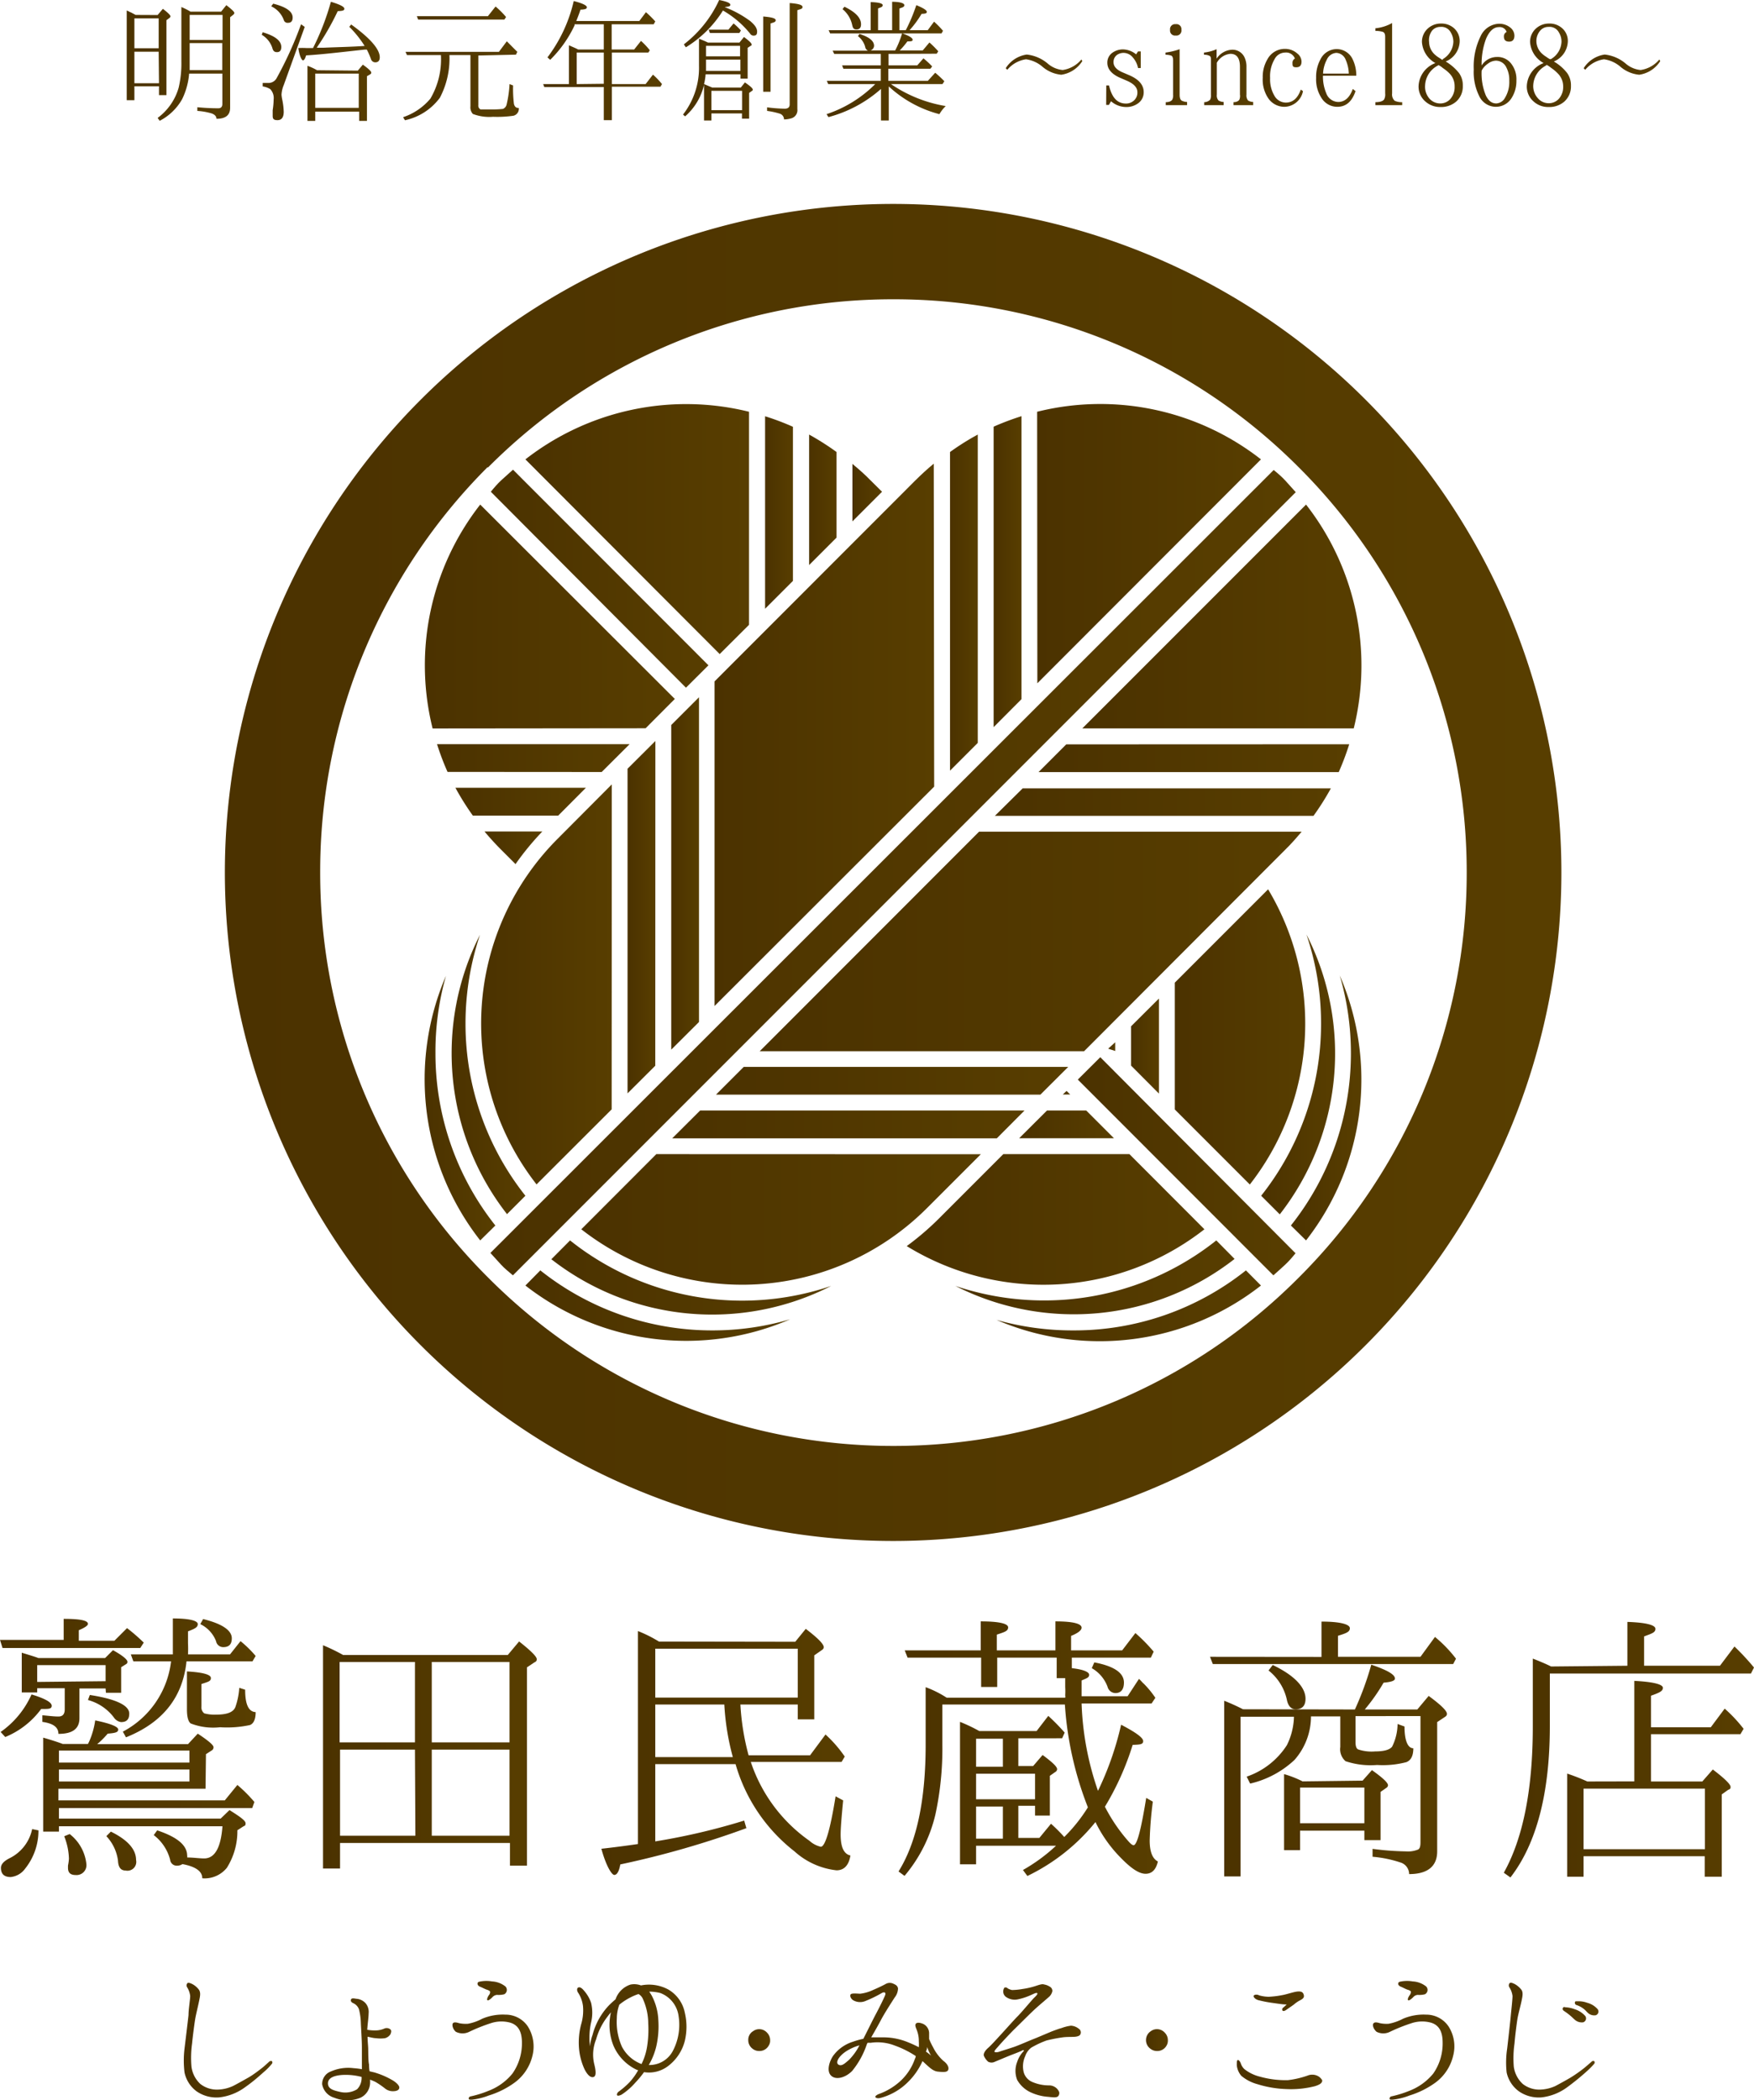 <svg xmlns="http://www.w3.org/2000/svg" xmlns:xlink="http://www.w3.org/1999/xlink" viewBox="0 0 166.92 199.77"><defs><style>.cls-1{fill:url(#名称未設定グラデーション_48);}.cls-2{fill:url(#名称未設定グラデーション_48-2);}.cls-3{fill:url(#名称未設定グラデーション_48-3);}.cls-4{fill:url(#名称未設定グラデーション_48-4);}.cls-5{fill:url(#名称未設定グラデーション_48-5);}.cls-6{fill:url(#名称未設定グラデーション_48-6);}.cls-7{fill:url(#名称未設定グラデーション_48-7);}.cls-8{fill:url(#名称未設定グラデーション_48-8);}.cls-9{fill:url(#名称未設定グラデーション_48-9);}.cls-10{fill:url(#名称未設定グラデーション_48-10);}.cls-11{fill:url(#名称未設定グラデーション_48-11);}.cls-12{fill:url(#名称未設定グラデーション_48-12);}.cls-13{fill:url(#名称未設定グラデーション_48-13);}.cls-14{fill:url(#名称未設定グラデーション_48-14);}.cls-15{fill:url(#名称未設定グラデーション_48-15);}.cls-16{fill:url(#名称未設定グラデーション_48-16);}.cls-17{fill:url(#名称未設定グラデーション_48-17);}.cls-18{fill:url(#名称未設定グラデーション_48-18);}.cls-19{fill:url(#名称未設定グラデーション_48-19);}.cls-20{fill:url(#名称未設定グラデーション_48-20);}.cls-21{fill:url(#名称未設定グラデーション_48-21);}.cls-22{fill:url(#名称未設定グラデーション_48-22);}.cls-23{fill:url(#名称未設定グラデーション_48-23);}.cls-24{fill:url(#名称未設定グラデーション_48-24);}.cls-25{fill:url(#名称未設定グラデーション_48-25);}.cls-26{fill:url(#名称未設定グラデーション_48-26);}.cls-27{fill:url(#名称未設定グラデーション_48-27);}.cls-28{fill:url(#名称未設定グラデーション_48-28);}.cls-29{fill:url(#名称未設定グラデーション_48-29);}.cls-30{fill:url(#名称未設定グラデーション_48-30);}.cls-31{fill:url(#名称未設定グラデーション_48-31);}.cls-32{fill:url(#名称未設定グラデーション_48-32);}.cls-33{fill:url(#名称未設定グラデーション_48-33);}.cls-34{fill:url(#名称未設定グラデーション_48-34);}.cls-35{fill:url(#名称未設定グラデーション_48-35);}.cls-36{fill:url(#名称未設定グラデーション_48-36);}.cls-37{fill:url(#名称未設定グラデーション_48-37);}.cls-38{fill:url(#名称未設定グラデーション_48-38);}.cls-39{fill:url(#名称未設定グラデーション_48-39);}.cls-40{fill:url(#名称未設定グラデーション_48-40);}.cls-41{fill:url(#名称未設定グラデーション_48-41);}.cls-42{fill:url(#名称未設定グラデーション_48-42);}.cls-43{fill:url(#名称未設定グラデーション_48-43);}.cls-44{fill:url(#名称未設定グラデーション_48-44);}.cls-45{fill:url(#名称未設定グラデーション_48-45);}.cls-46{fill:url(#名称未設定グラデーション_48-46);}.cls-47{fill:url(#名称未設定グラデーション_48-47);}.cls-48{fill:url(#名称未設定グラデーション_48-48);}.cls-49{fill:url(#名称未設定グラデーション_48-49);}.cls-50{fill:url(#名称未設定グラデーション_48-50);}.cls-51{fill:url(#名称未設定グラデーション_48-51);}.cls-52{fill:url(#名称未設定グラデーション_48-52);}.cls-53{fill:url(#名称未設定グラデーション_48-53);}.cls-54{fill:url(#名称未設定グラデーション_48-54);}.cls-55{fill:url(#名称未設定グラデーション_48-55);}.cls-56{fill:url(#名称未設定グラデーション_48-56);}.cls-57{fill:url(#名称未設定グラデーション_48-57);}.cls-58{fill:url(#名称未設定グラデーション_48-58);}.cls-59{fill:url(#名称未設定グラデーション_48-59);}.cls-60{fill:url(#名称未設定グラデーション_48-60);}.cls-61{fill:url(#名称未設定グラデーション_48-61);}.cls-62{fill:url(#名称未設定グラデーション_48-62);}.cls-63{fill:url(#名称未設定グラデーション_48-63);}.cls-64{fill:url(#名称未設定グラデーション_48-64);}.cls-65{fill:url(#名称未設定グラデーション_48-65);}.cls-66{fill:url(#名称未設定グラデーション_48-66);}.cls-67{fill:url(#名称未設定グラデーション_48-67);}.cls-68{fill:url(#名称未設定グラデーション_48-68);}.cls-69{fill:url(#名称未設定グラデーション_48-69);}.cls-70{fill:url(#名称未設定グラデーション_48-70);}.cls-71{fill:url(#名称未設定グラデーション_48-71);}.cls-72{fill:url(#名称未設定グラデーション_48-72);}.cls-73{fill:url(#名称未設定グラデーション_48-73);}.cls-74{fill:url(#名称未設定グラデーション_48-74);}</style><linearGradient id="名称未設定グラデーション_48" x1="21.4" y1="83" x2="148.59" y2="83" gradientUnits="userSpaceOnUse"><stop offset="0" stop-color="#4b3200"/><stop offset="1" stop-color="#583e00"/></linearGradient><linearGradient id="名称未設定グラデーション_48-2" x1="40.43" y1="105.43" x2="47.14" y2="105.43" xlink:href="#名称未設定グラデーション_48"/><linearGradient id="名称未設定グラデーション_48-3" x1="49.97" y1="124.21" x2="75.2" y2="124.21" xlink:href="#名称未設定グラデーション_48"/><linearGradient id="名称未設定グラデーション_48-4" x1="42.95" y1="102.21" x2="49.97" y2="102.21" xlink:href="#名称未設定グラデーション_48"/><linearGradient id="名称未設定グラデーション_48-5" x1="52.47" y1="121.54" x2="79.1" y2="121.54" xlink:href="#名称未設定グラデーション_48"/><linearGradient id="名称未設定グラデーション_48-6" x1="45.78" y1="93.65" x2="58.22" y2="93.65" xlink:href="#名称未設定グラデーション_48"/><linearGradient id="名称未設定グラデーション_48-7" x1="59.72" y1="87.25" x2="62.36" y2="87.25" xlink:href="#名称未設定グラデーション_48"/><linearGradient id="名称未設定グラデーション_48-8" x1="63.88" y1="83.09" x2="66.52" y2="83.09" xlink:href="#名称未設定グラデーション_48"/><linearGradient id="名称未設定グラデーション_48-9" x1="68.03" y1="69.91" x2="88.9" y2="69.91" xlink:href="#名称未設定グラデーション_48"/><linearGradient id="名称未設定グラデーション_48-10" x1="90.41" y1="57.33" x2="93.05" y2="57.33" xlink:href="#名称未設定グラデーション_48"/><linearGradient id="名称未設定グラデーション_48-11" x1="94.56" y1="54.38" x2="97.21" y2="54.38" xlink:href="#名称未設定グラデーション_48"/><linearGradient id="名称未設定グラデーション_48-12" x1="98.72" y1="51.73" x2="120.02" y2="51.73" xlink:href="#名称未設定グラデーション_48"/><linearGradient id="名称未設定グラデーション_48-13" x1="102.99" y1="58.63" x2="129.56" y2="58.63" xlink:href="#名称未設定グラデーション_48"/><linearGradient id="名称未設定グラデーション_48-14" x1="55.32" y1="116.01" x2="93.34" y2="116.01" xlink:href="#名称未設定グラデーション_48"/><linearGradient id="名称未設定グラデーション_48-15" x1="63.97" y1="106.97" x2="97.5" y2="106.97" xlink:href="#名称未設定グラデーション_48"/><linearGradient id="名称未設定グラデーション_48-16" x1="68.14" y1="102.81" x2="101.65" y2="102.81" xlink:href="#名称未設定グラデーション_48"/><linearGradient id="名称未設定グラデーション_48-17" x1="72.3" y1="89.55" x2="123.87" y2="89.55" xlink:href="#名称未設定グラデーション_48"/><linearGradient id="名称未設定グラデーション_48-18" x1="94.68" y1="76.28" x2="126.65" y2="76.28" xlink:href="#名称未設定グラデーション_48"/><linearGradient id="名称未設定グラデーション_48-19" x1="98.83" y1="72.13" x2="128.4" y2="72.13" xlink:href="#名称未設定グラデーション_48"/><linearGradient id="名称未設定グラデーション_48-20" x1="46.67" y1="83" x2="123.31" y2="83" xlink:href="#名称未設定グラデーション_48"/><linearGradient id="名称未設定グラデーション_48-21" x1="94.83" y1="124.21" x2="120.02" y2="124.21" xlink:href="#名称未設定グラデーション_48"/><linearGradient id="名称未設定グラデーション_48-22" x1="122.85" y1="105.41" x2="129.56" y2="105.41" xlink:href="#名称未設定グラデーション_48"/><linearGradient id="名称未設定グラデーション_48-23" x1="90.92" y1="121.54" x2="117.49" y2="121.54" xlink:href="#名称未設定グラデーション_48"/><linearGradient id="名称未設定グラデーション_48-24" x1="120.02" y1="102.21" x2="127.05" y2="102.21" xlink:href="#名称未設定グラデーション_48"/><linearGradient id="名称未設定グラデーション_48-25" x1="86.34" y1="116" x2="114.67" y2="116" xlink:href="#名称未設定グラデーション_48"/><linearGradient id="名称未設定グラデーション_48-26" x1="96.99" y1="106.96" x2="106.01" y2="106.96" xlink:href="#名称未設定グラデーション_48"/><linearGradient id="名称未設定グラデーション_48-27" x1="101.14" y1="103.95" x2="101.85" y2="103.95" xlink:href="#名称未設定グラデーション_48"/><linearGradient id="名称未設定グラデーション_48-28" x1="46.11" y1="80.65" x2="51.61" y2="80.65" xlink:href="#名称未設定グラデーション_48"/><linearGradient id="名称未設定グラデーション_48-29" x1="43.34" y1="76.27" x2="55.76" y2="76.27" xlink:href="#名称未設定グラデーション_48"/><linearGradient id="名称未設定グラデーション_48-30" x1="41.59" y1="72.11" x2="59.92" y2="72.11" xlink:href="#名称未設定グラデーション_48"/><linearGradient id="名称未設定グラデーション_48-31" x1="40.44" y1="58.63" x2="64.22" y2="58.63" xlink:href="#名称未設定グラデーション_48"/><linearGradient id="名称未設定グラデーション_48-32" x1="49.97" y1="50.33" x2="71.29" y2="50.33" xlink:href="#名称未設定グラデーション_48"/><linearGradient id="名称未設定グラデーション_48-33" x1="111.8" y1="98.64" x2="124.21" y2="98.64" xlink:href="#名称未設定グラデーション_48"/><linearGradient id="名称未設定グラデーション_48-34" x1="107.64" y1="99.51" x2="110.29" y2="99.51" xlink:href="#名称未設定グラデーション_48"/><linearGradient id="名称未設定グラデーション_48-35" x1="105.46" y1="99.57" x2="106.13" y2="99.57" xlink:href="#名称未設定グラデーション_48"/><linearGradient id="名称未設定グラデーション_48-36" x1="81.11" y1="46.86" x2="83.93" y2="46.86" xlink:href="#名称未設定グラデーション_48"/><linearGradient id="名称未設定グラデーション_48-37" x1="76.96" y1="47.55" x2="79.61" y2="47.55" xlink:href="#名称未設定グラデーション_48"/><linearGradient id="名称未設定グラデーション_48-38" x1="72.8" y1="48.75" x2="75.45" y2="48.75" xlink:href="#名称未設定グラデーション_48"/><linearGradient id="名称未設定グラデーション_48-39" x1="102.57" y1="110.95" x2="123.32" y2="110.95" xlink:href="#名称未設定グラデーション_48"/><linearGradient id="名称未設定グラデーション_48-40" x1="46.67" y1="55.05" x2="67.42" y2="55.05" xlink:href="#名称未設定グラデーション_48"/><linearGradient id="名称未設定グラデーション_48-41" x1="0" y1="166.33" x2="24.36" y2="166.33" xlink:href="#名称未設定グラデーション_48"/><linearGradient id="名称未設定グラデーション_48-42" x1="30.74" y1="166.95" x2="51.08" y2="166.95" xlink:href="#名称未設定グラデーション_48"/><linearGradient id="名称未設定グラデーション_48-43" x1="57.23" y1="166.68" x2="80.93" y2="166.68" xlink:href="#名称未設定グラデーション_48"/><linearGradient id="名称未設定グラデーション_48-44" x1="85.51" y1="166.35" x2="110.2" y2="166.35" xlink:href="#名称未設定グラデーション_48"/><linearGradient id="名称未設定グラデーション_48-45" x1="115.15" y1="166.38" x2="138.54" y2="166.38" xlink:href="#名称未設定グラデーション_48"/><linearGradient id="名称未設定グラデーション_48-46" x1="143.11" y1="166.41" x2="166.92" y2="166.41" xlink:href="#名称未設定グラデーション_48"/><linearGradient id="名称未設定グラデーション_48-47" x1="17.49" y1="194.08" x2="25.92" y2="194.08" xlink:href="#名称未設定グラデーション_48"/><linearGradient id="名称未設定グラデーション_48-48" x1="30.61" y1="194.94" x2="37.96" y2="194.94" xlink:href="#名称未設定グラデーション_48"/><linearGradient id="名称未設定グラデーション_48-49" x1="43.03" y1="194.08" x2="50.78" y2="194.08" xlink:href="#名称未設定グラデーション_48"/><linearGradient id="名称未設定グラデーション_48-50" x1="54.92" y1="194.08" x2="65.38" y2="194.08" xlink:href="#名称未設定グラデーション_48"/><linearGradient id="名称未設定グラデーション_48-51" x1="71.21" y1="194.07" x2="73.29" y2="194.07" xlink:href="#名称未設定グラデーション_48"/><linearGradient id="名称未設定グラデーション_48-52" x1="78.9" y1="194.12" x2="90.26" y2="194.12" xlink:href="#名称未設定グラデーション_48"/><linearGradient id="名称未設定グラデーション_48-53" x1="93.65" y1="194.09" x2="102.85" y2="194.09" xlink:href="#名称未設定グラデーション_48"/><linearGradient id="名称未設定グラデーション_48-54" x1="109.06" y1="194.07" x2="111.14" y2="194.07" xlink:href="#名称未設定グラデーション_48"/><linearGradient id="名称未設定グラデーション_48-55" x1="117.68" y1="194.08" x2="125.83" y2="194.08" xlink:href="#名称未設定グラデーション_48"/><linearGradient id="名称未設定グラデーション_48-56" x1="130.66" y1="194.08" x2="138.4" y2="194.08" xlink:href="#名称未設定グラデーション_48"/><linearGradient id="名称未設定グラデーション_48-57" x1="143.32" y1="194.08" x2="152.14" y2="194.08" xlink:href="#名称未設定グラデーション_48"/><linearGradient id="名称未設定グラデーション_48-58" x1="95.71" y1="6.13" x2="103.03" y2="6.13" xlink:href="#名称未設定グラデーション_48"/><linearGradient id="名称未設定グラデーション_48-59" x1="105.28" y1="7.43" x2="108.85" y2="7.43" xlink:href="#名称未設定グラデーション_48"/><linearGradient id="名称未設定グラデーション_48-60" x1="110.92" y1="6.11" x2="112.97" y2="6.11" xlink:href="#名称未設定グラデーション_48"/><linearGradient id="名称未設定グラデーション_48-61" x1="114.58" y1="7.3" x2="119.26" y2="7.3" xlink:href="#名称未設定グラデーション_48"/><linearGradient id="名称未設定グラデーション_48-62" x1="120.21" y1="7.43" x2="124.04" y2="7.43" xlink:href="#名称未設定グラデーション_48"/><linearGradient id="名称未設定グラデーション_48-63" x1="125.23" y1="7.43" x2="129.05" y2="7.43" xlink:href="#名称未設定グラデーション_48"/><linearGradient id="名称未設定グラデーション_48-64" x1="130.89" y1="6.07" x2="133.44" y2="6.07" xlink:href="#名称未設定グラデーション_48"/><linearGradient id="名称未設定グラデーション_48-65" x1="135.01" y1="6.21" x2="139.21" y2="6.21" xlink:href="#名称未設定グラデーション_48"/><linearGradient id="名称未設定グラデーション_48-66" x1="140.25" y1="6.21" x2="144.31" y2="6.21" xlink:href="#名称未設定グラデーション_48"/><linearGradient id="名称未設定グラデーション_48-67" x1="145.3" y1="6.21" x2="149.5" y2="6.21" xlink:href="#名称未設定グラデーション_48"/><linearGradient id="名称未設定グラデーション_48-68" x1="150.65" y1="6.13" x2="157.97" y2="6.13" xlink:href="#名称未設定グラデーション_48"/><linearGradient id="名称未設定グラデーション_48-69" x1="12.06" y1="5.98" x2="22.33" y2="5.98" xlink:href="#名称未設定グラデーション_48"/><linearGradient id="名称未設定グラデーション_48-70" x1="24.9" y1="5.81" x2="36.13" y2="5.81" xlink:href="#名称未設定グラデーション_48"/><linearGradient id="名称未設定グラデーション_48-71" x1="38.31" y1="6.03" x2="49.37" y2="6.03" xlink:href="#名称未設定グラデーション_48"/><linearGradient id="名称未設定グラデーション_48-72" x1="51.69" y1="5.78" x2="63.03" y2="5.78" xlink:href="#名称未設定グラデーション_48"/><linearGradient id="名称未設定グラデーション_48-73" x1="64.96" y1="5.73" x2="76.35" y2="5.73" xlink:href="#名称未設定グラデーション_48"/><linearGradient id="名称未設定グラデーション_48-74" x1="78.61" y1="5.81" x2="89.98" y2="5.81" xlink:href="#名称未設定グラデーション_48"/></defs><g id="レイヤー_2" data-name="レイヤー 2"><g id="レイヤー_1-2" data-name="レイヤー 1"><path class="cls-1" d="M21.4,83A63.61,63.61,0,0,1,85,19.4h0A63.6,63.6,0,0,1,148.59,83h0A63.59,63.59,0,0,1,85,146.59h0A63.6,63.6,0,0,1,21.4,83Zm25-38.56A54.37,54.37,0,0,0,30.47,83h0a54.33,54.33,0,0,0,16,38.55h0a54.36,54.36,0,0,0,38.56,16h0a54.34,54.34,0,0,0,38.55-16h0a54.29,54.29,0,0,0,16-38.55h0a54.33,54.33,0,0,0-16-38.56h0A54.33,54.33,0,0,0,85,28.47h0a54.35,54.35,0,0,0-38.56,16Z"/><path class="cls-2" d="M47.14,116.58a26.32,26.32,0,0,1-5.7-16.38h0a26.35,26.35,0,0,1,1-7.37A24.87,24.87,0,0,0,45.7,118Z"/><path class="cls-3" d="M50,122.29A24.88,24.88,0,0,0,75.2,125.5a26.22,26.22,0,0,1-7.4,1.06h0a26.29,26.29,0,0,1-16.38-5.71Z"/><path class="cls-4" d="M50,113.75a26.32,26.32,0,0,1-5.7-16.38h0a26.52,26.52,0,0,1,1.38-8.45,24.87,24.87,0,0,0,2.57,26.58Z"/><path class="cls-5" d="M52.47,119.79a24.89,24.89,0,0,0,26.63,2.54,26.39,26.39,0,0,1-8.47,1.4h0A26.29,26.29,0,0,1,54.25,118Z"/><path class="cls-6" d="M58.21,105.53l-7.15,7.14a24.85,24.85,0,0,1,2-32.87l5.16-5.18Z"/><polygon class="cls-7" points="62.36 101.38 59.72 104.01 59.72 73.13 62.37 70.49 62.36 101.38"/><polygon class="cls-8" points="66.52 97.22 63.88 99.85 63.88 68.97 66.52 66.33 66.52 97.22"/><path class="cls-9" d="M88.9,74.83,68,95.7V64.82l19.1-19.11c.57-.56,1.15-1.1,1.76-1.6Z"/><path class="cls-10" d="M90.41,73.31l2.64-2.64V41.34A24,24,0,0,0,90.41,43Z"/><path class="cls-11" d="M94.56,69.17l2.65-2.66V39.59a25.7,25.7,0,0,0-2.65,1Z"/><path class="cls-12" d="M98.72,65,120,43.7a24.83,24.83,0,0,0-21.3-4.53Z"/><path class="cls-13" d="M128.83,69.29A24.85,24.85,0,0,0,124.29,48L103,69.29Z"/><path class="cls-14" d="M93.34,109.8l-5.14,5.14a24.86,24.86,0,0,1-32.88,2l7.14-7.15Z"/><polygon class="cls-15" points="97.5 105.64 94.86 108.29 63.97 108.29 66.63 105.64 97.5 105.64"/><polygon class="cls-16" points="101.66 101.49 99.01 104.13 68.14 104.13 70.78 101.49 101.66 101.49"/><path class="cls-17" d="M123.87,79.12c-.5.59-1,1.17-1.58,1.73L103.17,100H72.3L93.17,79.12Z"/><path class="cls-18" d="M126.65,75A25.15,25.15,0,0,1,125,77.61H94.68L97.32,75Z"/><path class="cls-19" d="M128.4,70.8a25.77,25.77,0,0,1-1,2.65H98.83l2.64-2.64Z"/><path class="cls-20" d="M48.81,121.32l74.5-74.5c-.33-.37-.67-.75-1-1.11s-.73-.7-1.1-1L46.67,119.19c.34.37.68.74,1,1.1S48.44,121,48.81,121.32Z"/><path class="cls-21" d="M118.57,120.85a26.23,26.23,0,0,1-16.38,5.71h0a26.65,26.65,0,0,1-7.36-1A24.86,24.86,0,0,0,120,122.29Z"/><path class="cls-22" d="M124.29,118A24.86,24.86,0,0,0,127.5,92.8a26.22,26.22,0,0,1,1.06,7.4h0a26.31,26.31,0,0,1-5.71,16.38Z"/><path class="cls-23" d="M115.75,118a26.28,26.28,0,0,1-16.39,5.71h0a26.51,26.51,0,0,1-8.44-1.38,24.87,24.87,0,0,0,26.57-2.57Z"/><path class="cls-24" d="M121.79,115.52a24.87,24.87,0,0,0,2.54-26.62,26.38,26.38,0,0,1,1.39,8.47h0a26.32,26.32,0,0,1-5.7,16.38Z"/><path class="cls-25" d="M95.48,109.79h12l7.14,7.15a24.87,24.87,0,0,1-28.33,1.6A26.68,26.68,0,0,0,89.27,116Z"/><polygon class="cls-26" points="99.64 105.64 103.37 105.64 106.01 108.28 96.99 108.28 99.64 105.64"/><polygon class="cls-27" points="101.5 103.78 101.85 104.12 101.14 104.12 101.5 103.78"/><path class="cls-28" d="M49.06,82.2l-1.35-1.35c-.56-.56-1.1-1.15-1.6-1.75h5.5A26.55,26.55,0,0,0,49.06,82.2Z"/><path class="cls-29" d="M53.12,77.59l2.64-2.65H43.34A24.92,24.92,0,0,0,45,77.59Z"/><path class="cls-30" d="M57.26,73.44l2.66-2.65H41.59a24.69,24.69,0,0,0,1,2.64Z"/><path class="cls-31" d="M61.44,69.28l2.78-2.79L45.7,48a24.83,24.83,0,0,0-4.53,21.3Z"/><path class="cls-32" d="M68.49,62.22l2.79-2.78V39.17A24.88,24.88,0,0,0,50,43.7Z"/><path class="cls-33" d="M120.68,84.6a24.86,24.86,0,0,1-1.74,28.08l-7.14-7.14V93.48Z"/><polygon class="cls-34" points="110.29 94.99 110.29 104.03 107.64 101.37 107.64 97.63 110.29 94.99"/><polygon class="cls-35" points="106.13 99.15 106.13 99.98 105.46 99.76 106.13 99.15"/><path class="cls-36" d="M81.12,49.6V44.13c.6.5,1.18,1,1.74,1.58l1.08,1.07Z"/><path class="cls-37" d="M77,53.75V41.34A25.25,25.25,0,0,1,79.61,43v8.14Z"/><path class="cls-38" d="M72.81,57.91V39.6a23.65,23.65,0,0,1,2.65,1V55.26Z"/><path class="cls-39" d="M104.71,100.57l-2.14,2.13,18.61,18.62c.38-.33.75-.67,1.11-1s.7-.73,1-1.1Z"/><path class="cls-40" d="M65.28,65.42l2.14-2.13L48.82,44.68c-.37.34-.75.67-1.11,1s-.7.73-1,1.1Z"/><path class="cls-41" d="M6.06,156v-2c1.56,0,2.31.15,2.31.48,0,.15-.3.36-.87.6v1h3.39l1.2-1.2a17.47,17.47,0,0,1,1.59,1.38l-.33.51H.24L0,156Zm-6,8.76A8.6,8.6,0,0,0,3,161.19c1.29.39,1.92.75,1.92,1.08s-.36.3-1,.3a8,8,0,0,1-3.42,2.67Zm3.6,9.36a5.77,5.77,0,0,1-1.26,3.63,1.94,1.94,0,0,1-1.38.81c-.6,0-.93-.27-.93-.87,0-.36.3-.66.84-.93A4,4,0,0,0,3.06,174Zm6.39-13.5H7.56v2.82c0,1-.63,1.5-2,1.5,0-.66-.54-1-1.53-1.14v-.63c.63.06,1.11.12,1.53.12s.6-.24.6-.69v-2H3.54V161H2.07v-3.78c.78.24,1.29.39,1.59.51H10l.75-.75c.93.51,1.38.9,1.38,1.11a.23.23,0,0,1-.12.21l-.48.3v2.43H10.08Zm0-.69v-1.53H3.54V160Zm9.51,10.23h-14v1.11H21.39l1.2-1.47a13.75,13.75,0,0,1,1.62,1.62L24,172H5.61V173H21l.84-.81c1,.63,1.53,1,1.53,1.26s-.09.21-.27.33l-.51.33a6.52,6.52,0,0,1-1,3.57,2.72,2.72,0,0,1-2.34,1q0-1-1.89-1.35a.9.9,0,0,1-.51.15.63.63,0,0,1-.66-.57,4.31,4.31,0,0,0-1.56-2.34l.33-.45c1.89.63,2.85,1.41,2.85,2.4a.38.38,0,0,1,0,.18c.6,0,1.14.09,1.62.09,1,0,1.59-1,1.74-3.06H5.61v.51H4.11V165.3c.84.24,1.47.45,1.86.6h2.4l.12-.24a7.59,7.59,0,0,0,.57-2c1.47.3,2.19.6,2.19.87s-.3.33-1,.39a8.65,8.65,0,0,1-1,1h8.64l.93-1c1,.66,1.5,1.08,1.5,1.29a.35.35,0,0,1-.21.33l-.51.33Zm-1.53-2.49v-1.14H5.61v1.14Zm0,1.8v-1.14H5.61v1.14Zm-11.4,5a4.16,4.16,0,0,1,1.59,2.85.94.94,0,0,1-1,1.05c-.51,0-.75-.21-.75-.69,0-.06,0-.15,0-.21a4.48,4.48,0,0,0,.09-.66,6.17,6.17,0,0,0-.45-2.13Zm1.92-13.23c2.52.39,3.75,1,3.75,1.77,0,.54-.24.81-.78.81a1,1,0,0,1-.69-.45,4.59,4.59,0,0,0-2.46-1.65Zm2,13c1.59.78,2.4,1.68,2.4,2.7a.84.84,0,0,1-1,1c-.45,0-.69-.3-.72-.93a4.18,4.18,0,0,0-1.11-2.34Zm7.2-16.2c-.36,3.42-2.25,5.82-5.76,7.23l-.3-.54a8.7,8.7,0,0,0,4.59-6.69H12.69l-.24-.66h4c0-.24,0-.66,0-1.17v-2.25c1.56,0,2.37.21,2.37.54s-.33.45-.93.69v1.11a10.64,10.64,0,0,1,0,1.08h4l1-1.26a10.62,10.62,0,0,1,1.44,1.41l-.3.51Zm5.58,2.7c0,1.41.33,2.1,1,2.13,0,.66-.18,1.08-.54,1.23a10.39,10.39,0,0,1-2.85.21,5.91,5.91,0,0,1-2.79-.36q-.36-.27-.36-1.35V159c1.53.09,2.28.3,2.28.63s-.3.36-.9.57v2.13a.72.72,0,0,0,.27.66,3.78,3.78,0,0,0,1.14.12c1.05,0,1.65-.24,1.83-.75a6.8,6.8,0,0,0,.36-1.8Zm-4-6.72c1.83.45,2.73,1.08,2.73,1.83,0,.57-.27.84-.81.84a.69.69,0,0,1-.69-.57,3,3,0,0,0-1.5-1.62Z"/><path class="cls-42" d="M48.32,157.44l1.08-1.29c1.11.87,1.68,1.44,1.68,1.68s-.12.24-.3.36l-.63.42v18.87H48.53v-2.16H32.36v2.43H30.74V156.51a18.3,18.3,0,0,1,1.92.93Zm-16,.66v7.65h7.17V158.1Zm7.17,8.34H32.36v8.19h7.17Zm9-.69V158.1H41.09v7.65Zm0,8.88v-8.19H41.09v8.19Z"/><path class="cls-43" d="M75.68,156.18l1-1.23c1.14.87,1.71,1.44,1.71,1.74,0,.12-.06.21-.21.3l-.69.48v6.09H75.92v-1.41H70.46a23.2,23.2,0,0,0,.78,4.83h5.85L78.56,165a12.14,12.14,0,0,1,1.83,2.1l-.3.51H71.45a14.91,14.91,0,0,0,5.58,7.5,2.43,2.43,0,0,0,1.08.57c.42,0,.9-1.62,1.41-4.8l.72.39c-.15,1.53-.24,2.64-.24,3.24,0,1.2.3,1.86.93,2-.15.93-.6,1.41-1.32,1.41a7.12,7.12,0,0,1-4-1.8A16.16,16.16,0,0,1,70,167.82H62.36v7.35l.36-.06a62.32,62.32,0,0,0,8.1-1.92l.21.72a87.73,87.73,0,0,1-12,3.45c-.12.69-.33,1-.57,1s-.78-.84-1.23-2.49c1.08-.12,2.25-.27,3.48-.45V155.16a12.6,12.6,0,0,1,2,1Zm-13.32.66v4.65H75.92v-4.65Zm0,5.31v5h7.38a23.88,23.88,0,0,1-.81-5Z"/><path class="cls-44" d="M106.69,164.07c1.38.72,2.1,1.23,2.1,1.56s-.33.33-1,.36a26.44,26.44,0,0,1-2.64,5.88,15.92,15.92,0,0,0,2.22,3.27c.24.27.39.39.51.39.33,0,.72-1.53,1.2-4.5l.63.36a35.7,35.7,0,0,0-.3,3.69c0,1.08.27,1.74.78,2q-.27,1.17-1.17,1.17c-.66,0-1.44-.57-2.4-1.56a12.69,12.69,0,0,1-2.37-3.36,18.84,18.84,0,0,1-6.48,5.13l-.42-.57a16.45,16.45,0,0,0,3.15-2.31H92.89v1.77H91.36V163.8a15.12,15.12,0,0,1,1.83.87h5.46l1.11-1.44a19.41,19.41,0,0,1,1.56,1.59l-.24.54H96.91V168h1.41l.9-1.05c.93.69,1.38,1.11,1.38,1.35a.32.32,0,0,1-.18.27l-.51.36v3.78H98.5v-.93H96.91v3.06h2l1.11-1.35a15.94,15.94,0,0,1,1.26,1.26,15.44,15.44,0,0,0,2.25-2.82,32.4,32.4,0,0,1-2.19-9.78H89.68V166a29.68,29.68,0,0,1-.66,6.6,14,14,0,0,1-2.94,5.85l-.57-.42c1.74-2.79,2.58-6.81,2.58-12.09V160.5a9.81,9.81,0,0,1,2,1h11.28a.44.44,0,0,0,0-.21,7,7,0,0,0,0-.81v-.84h-.81v-1.95H94.9v2.79H93.37v-2.79h-7l-.27-.69h7.23v-2.76c1.74,0,2.61.21,2.61.57s-.36.45-1.08.69V157h5.58v-2.76c1.65,0,2.49.21,2.49.6,0,.24-.33.51-1,.78V157h4.86l1.26-1.65a16.34,16.34,0,0,1,1.74,1.77l-.27.57H102v1c1.08.12,1.65.36,1.65.63s-.24.33-.72.54c0,.78,0,1.29,0,1.5h4.38l1.08-1.65c.21.18.33.36.45.45a8.9,8.9,0,0,1,1.11,1.35l-.36.54h-6.66a28,28,0,0,0,1.56,8.31A29.23,29.23,0,0,0,106.69,164.07Zm-13.8,4h2.55v-2.67H92.89Zm5.61,3.09v-2.43H92.89v2.43Zm-3.06,3.75v-3.06H92.89v3.06Zm8.7-16.77c1.89.36,2.82,1,2.82,1.92,0,.63-.27,1-.81,1a.79.79,0,0,1-.75-.6,3.39,3.39,0,0,0-1.5-1.77Z"/><path class="cls-45" d="M125.76,157.62v-3.36c1.83,0,2.7.27,2.7.63s-.36.48-1.13.72v2h7.85l1.38-1.89a12.48,12.48,0,0,1,2,2.07l-.27.51H115.42l-.27-.69Zm3.18,5a29.37,29.37,0,0,0,1.56-4.26c1.5.51,2.25.93,2.25,1.32,0,.21-.36.33-1.08.39a17.75,17.75,0,0,1-1.79,2.55h5l1.08-1.29c1.14.84,1.74,1.41,1.74,1.71,0,.12-.06.21-.21.3l-.72.48v12.3c0,1.41-.9,2.16-2.67,2.16a1.16,1.16,0,0,0-.84-1.11,11.35,11.35,0,0,0-2.64-.54v-.75a27,27,0,0,0,3.18.24,2.52,2.52,0,0,0,1.08-.15c.24-.06.3-.33.3-.72v-12H129v2.49c0,.39.09.63.28.69a4,4,0,0,0,1.58.18q1.26,0,1.62-.45A4.92,4.92,0,0,0,133,164l.66.24c0,1.38.33,2.07.84,2.07,0,.69-.21,1.14-.66,1.32a8.83,8.83,0,0,1-2.79.27,7.52,7.52,0,0,1-3-.36,1.5,1.5,0,0,1-.5-1.35v-2.91h-2.79a6.26,6.26,0,0,1-1.57,4.14,9.2,9.2,0,0,1-4.22,2.25l-.33-.66a7.38,7.38,0,0,0,3.83-3,6.41,6.41,0,0,0,.67-2.7h-5.08V178.5H116.5V161.79a19.62,19.62,0,0,1,1.79.81Zm-7.82-4.23c2.09,1,3.12,2.13,3.12,3.21,0,.66-.31,1-.94,1-.42,0-.72-.3-.84-.93a4.88,4.88,0,0,0-1.74-2.76Zm8.55,11,.89-1q1.53,1.08,1.53,1.44a.31.31,0,0,1-.15.24l-.56.39v4.59h-1.54v-.9h-6.12V176H122.2v-7.23a10,10,0,0,1,1.76.69Zm-5.95.66v3.39h6.12v-3.39Z"/><path class="cls-46" d="M154.87,158.46v-4.17c1.8.06,2.67.3,2.67.66s-.37.45-1.08.72v2.79h7.22l1.38-1.83a23.17,23.17,0,0,1,1.86,2l-.29.57H147.49v5c0,6.36-1.26,11.19-3.75,14.4l-.63-.45c1.83-3.27,2.76-7.92,2.76-13.92v-6.45c.69.27,1.26.51,1.74.75Zm.66,11V159.9c1.8.09,2.72.33,2.72.66s-.38.48-1.13.75v3h5.69l1.32-1.77a13.64,13.64,0,0,1,1.8,1.92l-.3.51h-8.51v4.5H162l1-1.14c1.11.84,1.69,1.41,1.69,1.65s-.1.21-.25.3l-.59.42v7.83h-1.62v-1.95H150.7v1.95h-1.56v-9.81a19.43,19.43,0,0,1,1.92.75Zm-4.83.69v5.76h11.55v-5.76Z"/><path class="cls-47" d="M17.94,191.69c0-.53.16-1.49.16-1.81a2,2,0,0,0-.27-.8.34.34,0,0,1,0-.42c.1-.09.29,0,.45.07a1.89,1.89,0,0,1,.62.51c.24.29.13.7.05,1.1s-.27,1.17-.35,1.59-.27,1.89-.32,2.45a10,10,0,0,0-.06,2.22,2.72,2.72,0,0,0,.84,1.64,2.56,2.56,0,0,0,1.7.54,3.7,3.7,0,0,0,1.41-.34c.34-.17,1-.54,1.46-.8s1-.68,1.26-.88.62-.54.7-.61a.26.26,0,0,1,.28-.08.19.19,0,0,1,0,.26,5.49,5.49,0,0,1-.64.67c-.34.29-1,.92-1.86,1.52a5.15,5.15,0,0,1-2.49,1,3.33,3.33,0,0,1-2.15-.56,3,3,0,0,1-1.17-1.81,9.41,9.41,0,0,1,0-2.27C17.63,194.3,17.89,192.18,17.94,191.69Z"/><path class="cls-48" d="M34.44,196.84c0-.65,0-1.29,0-2.05s-.08-1.79-.1-2.37a5.85,5.85,0,0,0-.18-1.28,1,1,0,0,0-.52-.57c-.18-.08-.29-.19-.24-.35s.25-.12.51-.08a1.31,1.31,0,0,1,.86.4,1.28,1.28,0,0,1,.31,1c0,.37-.1,1-.13,1.55a3.92,3.92,0,0,0,.75.06,2.06,2.06,0,0,0,.86-.17.56.56,0,0,1,.6.08c.13.13.05.32,0,.45a.89.89,0,0,1-.52.38,3.1,3.1,0,0,1-.86,0c-.21,0-.5-.08-.8-.14,0,.4.05.8.06,1.12s0,1.24.08,1.52c0,.11,0,.36.05.65l.43.1a7.56,7.56,0,0,1,1.7.72c.43.24.69.54.7.7s-.09.34-.49.37a1.2,1.2,0,0,1-.85-.24,7.4,7.4,0,0,0-.88-.61c-.19-.11-.39-.17-.56-.25v.29a1.6,1.6,0,0,1-.93,1.44,3.31,3.31,0,0,1-2.46,0,1.63,1.63,0,0,1-1.17-1.28,1.26,1.26,0,0,1,.84-1.23,4.08,4.08,0,0,1,2.13-.31A7.58,7.58,0,0,1,34.44,196.84Zm0,.74-.21-.05a5.91,5.91,0,0,0-1.71-.14c-.72.06-1.31.27-1.31.8s.53.67,1.15.81a2.16,2.16,0,0,0,1.62-.25A1.52,1.52,0,0,0,34.41,197.58Z"/><path class="cls-49" d="M43.11,192.46c.11-.12.35-.07.57,0a3.16,3.16,0,0,0,.84.06,4.67,4.67,0,0,0,1.37-.48,5,5,0,0,1,2.21-.39,2.55,2.55,0,0,1,2.13,1.12,3.59,3.59,0,0,1,.45,2.75,4.45,4.45,0,0,1-1.7,2.59,8.33,8.33,0,0,1-2.46,1.23,6.42,6.42,0,0,1-1.62.4c-.19,0-.29,0-.29-.09s0-.19.21-.23a10,10,0,0,0,1.66-.52,5.41,5.41,0,0,0,2.29-1.65,5,5,0,0,0,.9-2.93c0-1.15-.42-1.7-1.12-1.91a3.2,3.2,0,0,0-1.89.07,16.35,16.35,0,0,0-2,.8,1.42,1.42,0,0,1-1.28,0C43.06,193,43,192.58,43.11,192.46Zm2.35-3.83c0-.09.21-.13.29-.14a3.11,3.11,0,0,1,1.07,0,2.24,2.24,0,0,1,1.28.48.47.47,0,0,1-.11.74,2.09,2.09,0,0,1-.69.06.66.66,0,0,0-.45.23s-.35.36-.46.28.08-.41.14-.49a.44.44,0,0,0,.11-.31c0-.08-.16-.16-.3-.2s-.5-.23-.66-.29S45.4,188.78,45.46,188.63Z"/><path class="cls-50" d="M59.91,198.08a6,6,0,0,0,.82-1.14,1.28,1.28,0,0,1-.27-.11,4.5,4.5,0,0,1-2.08-2.23,5.32,5.32,0,0,1-.24-3.17,5.09,5.09,0,0,0-.32.4A6.18,6.18,0,0,0,56.73,194a3.85,3.85,0,0,0-.18,2.35c.16.63.21,1.14-.06,1.23s-.58-.17-.87-.75a6,6,0,0,1-.52-2,6.82,6.82,0,0,1,.2-2.24,4.65,4.65,0,0,0,.18-1.76,3,3,0,0,0-.45-1.25c-.13-.18-.16-.43,0-.51s.37.08.54.29a3.4,3.4,0,0,1,.68,1.16,4,4,0,0,1,0,1.88,6.64,6.64,0,0,0-.1,2.27,4.35,4.35,0,0,1,.24-1.09,6.45,6.45,0,0,1,1.52-2.77c.23-.24.45-.43.67-.62A2.22,2.22,0,0,1,60,188.79a1.83,1.83,0,0,1,1,.08,3.87,3.87,0,0,1,2.6.39,3.29,3.29,0,0,1,1.57,2.2,5.81,5.81,0,0,1,0,2.69,4.35,4.35,0,0,1-1.59,2.39,3,3,0,0,1-2.29.58,9.34,9.34,0,0,1-.83,1,6.28,6.28,0,0,1-1.31,1.14c-.18.09-.37.14-.42.06s0-.21.11-.32A7.87,7.87,0,0,0,59.91,198.08Zm1.14-1.73a5.67,5.67,0,0,0,.54-1.73,10.23,10.23,0,0,0,.1-2.13,5.74,5.74,0,0,0-.54-2.4.94.94,0,0,0-.39-.4,5.27,5.27,0,0,0-.72.3,5.92,5.92,0,0,0-1.1.71A3.84,3.84,0,0,0,58.7,192a5.76,5.76,0,0,0,.49,2.71A3.5,3.5,0,0,0,61.05,196.35Zm.74-6.89c.09.15.19.29.27.45a5.49,5.49,0,0,1,.59,2.26,8.62,8.62,0,0,1-.18,2.43,6.37,6.37,0,0,1-.73,1.84A2.51,2.51,0,0,0,64,195.16a5.33,5.33,0,0,0,.58-3.36,2.72,2.72,0,0,0-1.75-2.21A4.42,4.42,0,0,0,61.79,189.46Z"/><path class="cls-51" d="M73,193.37a1,1,0,0,1,.29.7.88.88,0,0,1-.15.55,1,1,0,0,1-.89.49,1,1,0,0,1-.66-.24,1,1,0,0,1-.38-.8.94.94,0,0,1,.45-.84,1,1,0,0,1,.59-.2A1,1,0,0,1,73,193.37Z"/><path class="cls-52" d="M90.25,196.86c-.06.3-.49.26-1,.21s-.9-.5-1.46-1a6.44,6.44,0,0,1-1.39,2,5.81,5.81,0,0,1-2.56,1.49c-.35.1-.51,0-.54-.08s.19-.24.4-.3a6.1,6.1,0,0,0,2.11-1.33,5.2,5.2,0,0,0,1.26-2,.72.72,0,0,0,.08-.26,9.29,9.29,0,0,0-2-1,4.51,4.51,0,0,0-2.3-.26,2.85,2.85,0,0,0-.29,0,1.45,1.45,0,0,0-.11.26A8,8,0,0,1,81.1,197c-.6.62-1.52.91-2,.46s-.15-1.39.17-1.87a3.68,3.68,0,0,1,1.89-1.36,7,7,0,0,1,1-.28c.45-.88.9-1.81,1.19-2.35s.81-1.58.89-1.82-.08-.31-.3-.2a11.64,11.64,0,0,1-1.65.8,1.31,1.31,0,0,1-1.06-.08c-.24-.12-.38-.43-.28-.57s.57-.08.91-.07a4.06,4.06,0,0,0,1.28-.38c.49-.21.94-.43,1.17-.56a.78.78,0,0,1,.73,0c.23.1.37.19.42.43a1.43,1.43,0,0,1-.32.87c-.24.38-.83,1.28-1.23,2-.28.54-.64,1.17-1,1.79.42,0,.82,0,1.19,0a6.14,6.14,0,0,1,2.34.48,10.48,10.48,0,0,1,1,.46,4.21,4.21,0,0,0,0-.57,2.75,2.75,0,0,0-.17-1c-.08-.24-.24-.51-.11-.67s.49-.08.75.05a1,1,0,0,1,.51.93c0,.16,0,.32,0,.48a6.94,6.94,0,0,0,.37.77,4.3,4.3,0,0,0,1,1.32C90,196.2,90.33,196.55,90.25,196.86Zm-8.46-2.29a4.67,4.67,0,0,0-1.3.59c-.71.48-1,1.07-.69,1.25s.62-.14,1-.46A5.61,5.61,0,0,0,81.79,194.57Zm6.83,1a3.41,3.41,0,0,1-.38-.85c0,.16-.07.31-.12.45C88.3,195.29,88.46,195.42,88.62,195.56Z"/><path class="cls-53" d="M101,193.83a14.06,14.06,0,0,0-1.41.28,8.78,8.78,0,0,0-1.45.68,1.7,1.7,0,0,0-.58.82,2.32,2.32,0,0,0-.13,1.55,1.43,1.43,0,0,0,.87.92,4,4,0,0,0,1.57.3,1.05,1.05,0,0,1,.77.37c.12.17.24.3.12.57s-.51.2-1,.15A4.8,4.8,0,0,1,98,199a2.86,2.86,0,0,1-1.2-1.14,2.34,2.34,0,0,1,0-1.71,2.61,2.61,0,0,1,.59-1c.11-.11,0-.16-.11-.09s-.66.28-1,.41-1.33.55-1.6.66a.7.7,0,0,1-.64,0,1.61,1.61,0,0,1-.39-.52c-.11-.2.07-.52.39-.8s.86-.89,1.25-1.31,1.2-1.34,1.57-1.71,1.34-1.54,1.56-1.75.37-.38.28-.44-.34.08-.6.19a5.82,5.82,0,0,1-1.26.41,1.43,1.43,0,0,1-1.15-.27.64.64,0,0,1-.1-.85.29.29,0,0,1,.32.08,1.4,1.4,0,0,0,.4.15,6.38,6.38,0,0,0,1-.1,7.59,7.59,0,0,0,1.44-.35c.32-.1.48-.13.61-.08a1.35,1.35,0,0,1,.51.19.47.47,0,0,1,.28.43,1,1,0,0,1-.37.6c-.18.17-.92.78-1.38,1.21s-1.46,1.43-1.84,1.8-1.23,1.28-1.47,1.56-.47.5-.45.6.32.06.48,0,.82-.26,1.33-.43,1.6-.66,2.11-.85l1.52-.64c.35-.13.69-.26.93-.32a4.05,4.05,0,0,1,.91-.23,1.3,1.3,0,0,1,.74.29.41.41,0,0,1,.14.56c-.06.11-.25.19-.56.21S101.46,193.75,101,193.83Z"/><path class="cls-54" d="M110.85,193.37a1,1,0,0,1,.29.7.94.94,0,0,1-.14.55,1,1,0,0,1-.9.49,1,1,0,0,1-.65-.24,1,1,0,0,1-.39-.8,1,1,0,0,1,.45-.84,1,1,0,0,1,.59-.2A1,1,0,0,1,110.85,193.37Z"/><path class="cls-55" d="M118.42,196.83a3.85,3.85,0,0,0,1.48.72,8.94,8.94,0,0,0,2.68.33,8.62,8.62,0,0,0,1.85-.43,1.17,1.17,0,0,1,.9,0,1,1,0,0,1,.5.45c0,.18-.08.37-.71.56a9.23,9.23,0,0,1-2.72.27,10.26,10.26,0,0,1-2.72-.46,4,4,0,0,1-1.55-.8,1.84,1.84,0,0,1-.43-1c0-.3,0-.5.11-.5s.22.18.27.32A1.3,1.3,0,0,0,118.42,196.83Zm4-6.15c-.35,0-.7-.06-1.27-.14a11.52,11.52,0,0,1-1.44-.28c-.32-.11-.48-.35-.38-.44s.32-.1.51,0a3.45,3.45,0,0,0,.9.13,8.68,8.68,0,0,0,1.25-.15c.48-.08,1.12-.32,1.5-.35s.53.08.59.35-.17.39-.44.53a3,3,0,0,0-.52.37l-.69.48c-.19.14-.3.14-.36.1s-.07-.18,0-.26A4.3,4.3,0,0,0,122.45,190.68Z"/><path class="cls-56" d="M130.73,192.46c.11-.12.35-.07.58,0a3.06,3.06,0,0,0,.83.06,4.81,4.81,0,0,0,1.38-.48,5,5,0,0,1,2.2-.39,2.55,2.55,0,0,1,2.13,1.12,3.51,3.51,0,0,1,.45,2.75,4.44,4.44,0,0,1-1.69,2.59,8.38,8.38,0,0,1-2.47,1.23,6.23,6.23,0,0,1-1.62.4c-.19,0-.28,0-.28-.09a.22.22,0,0,1,.2-.23,10.35,10.35,0,0,0,1.67-.52,5.47,5.47,0,0,0,2.29-1.65,5,5,0,0,0,.89-2.93c0-1.15-.41-1.7-1.12-1.91a3.2,3.2,0,0,0-1.89.07,16.35,16.35,0,0,0-2,.8,1.42,1.42,0,0,1-1.28,0C130.68,193,130.57,192.58,130.73,192.46Zm2.35-3.83c0-.09.21-.13.29-.14a3.11,3.11,0,0,1,1.07,0,2.24,2.24,0,0,1,1.28.48.47.47,0,0,1-.11.74,2.06,2.06,0,0,1-.69.06.62.62,0,0,0-.44.23s-.36.36-.47.28.08-.41.15-.49a.56.56,0,0,0,.11-.31c0-.08-.16-.16-.31-.2s-.49-.23-.65-.29S133,188.78,133.08,188.63Z"/><path class="cls-57" d="M143.78,191.69c.05-.53.16-1.49.16-1.81a2,2,0,0,0-.28-.8.34.34,0,0,1,0-.42c.11-.11.31,0,.47.07a2,2,0,0,1,.62.51c.24.27.13.7.05,1.1s-.29,1.17-.37,1.59-.26,1.89-.3,2.45a9.93,9.93,0,0,0-.07,2.22,2.74,2.74,0,0,0,.85,1.64,2.56,2.56,0,0,0,1.7.54,3.8,3.8,0,0,0,1.41-.34c.32-.17,1-.54,1.44-.8a13.32,13.32,0,0,0,1.26-.88c.24-.19.63-.54.72-.61a.23.23,0,0,1,.27-.08.2.2,0,0,1,0,.26,7.38,7.38,0,0,1-.66.67,23.2,23.2,0,0,1-1.86,1.52,5.08,5.08,0,0,1-2.48,1,3.32,3.32,0,0,1-2.14-.56,3,3,0,0,1-1.19-1.81,8.89,8.89,0,0,1,.05-2.27C143.5,194.3,143.74,192.18,143.78,191.69Zm6,.37a5.87,5.87,0,0,0-.91-.74c-.13-.08-.21-.19-.13-.32s.17-.05.25-.05a2.91,2.91,0,0,1,.88.19,2.21,2.21,0,0,1,1,.65.39.39,0,0,1-.21.59A1,1,0,0,1,149.79,192.06Zm1.26-.64a2.19,2.19,0,0,0-1-.68.22.22,0,0,1-.15-.3c0-.08.19-.06.26-.06a2.28,2.28,0,0,1,.89.14,2,2,0,0,1,1,.61.37.37,0,0,1-.19.58A.89.89,0,0,1,151.05,191.42Z"/><path class="cls-58" d="M103,5.81a2.85,2.85,0,0,1-2,1.3,3.2,3.2,0,0,1-1.78-.75,3,3,0,0,0-1.58-.72,2.84,2.84,0,0,0-1.78,1l-.15-.15a2.84,2.84,0,0,1,2-1.3,3.68,3.68,0,0,1,2,.86,2.53,2.53,0,0,0,1.42.61,2.84,2.84,0,0,0,1.78-1Z"/><path class="cls-59" d="M105.28,8.13h.26c.27,1.16.79,1.72,1.61,1.72a1.07,1.07,0,0,0,.65-.2,1,1,0,0,0,.44-.88c0-.44-.33-.8-1-1.09l-.74-.32c-.74-.35-1.12-.81-1.12-1.39a1.14,1.14,0,0,1,.45-.93,1.73,1.73,0,0,1,1.07-.34,2.06,2.06,0,0,1,1.22.47l.18-.28h.26V6.47h-.26a2.12,2.12,0,0,0-.49-1,1.15,1.15,0,0,0-.89-.44,1.11,1.11,0,0,0-.57.16.82.82,0,0,0-.38.74c0,.38.28.7.83.94l.7.3c.89.39,1.34.92,1.34,1.59a1.27,1.27,0,0,1-.58,1.1,1.85,1.85,0,0,1-1.08.32,2.2,2.2,0,0,1-1.45-.55l-.2.35h-.26Z"/><path class="cls-60" d="M110.94,10V9.72c.34,0,.54-.11.62-.24a.88.88,0,0,0,.08-.46V5.77c0-.26-.06-.43-.18-.48a1.68,1.68,0,0,0-.54-.08V5a6.25,6.25,0,0,0,1.34-.32V9c0,.3.06.48.19.57a1.24,1.24,0,0,0,.52.13V10Zm1.49-7.16a.48.48,0,0,1-.55.54.47.47,0,0,1-.53-.53.48.48,0,0,1,.54-.55A.47.47,0,0,1,112.43,2.8Z"/><path class="cls-61" d="M114.6,10V9.72a.81.81,0,0,0,.56-.23.92.92,0,0,0,.08-.47V5.77c0-.24,0-.39-.14-.46a1.07,1.07,0,0,0-.52-.1V5a4,4,0,0,0,1.2-.32v.9a1.86,1.86,0,0,1,1.46-.85,1.26,1.26,0,0,1,1.21.76,2.07,2.07,0,0,1,.17.9V9a.77.77,0,0,0,.15.56,1,1,0,0,0,.49.14V10h-1.87V9.72c.3,0,.48-.12.55-.23A.9.9,0,0,0,118,9V6.37c0-.84-.3-1.25-.91-1.25a1.64,1.64,0,0,0-1.29.85V9a.72.72,0,0,0,.16.56,1,1,0,0,0,.49.14V10Z"/><path class="cls-62" d="M124,8.67a1.84,1.84,0,0,1-1.74,1.49,1.86,1.86,0,0,1-1.53-.76,3.15,3.15,0,0,1-.56-2,3.25,3.25,0,0,1,.44-1.75,1.87,1.87,0,0,1,1.65-1,1.76,1.76,0,0,1,1.2.44,1,1,0,0,1,.4.77c0,.37-.17.54-.5.54S123,6.29,123,6a.46.46,0,0,1,.23-.43A.89.89,0,0,0,122.3,5a1.14,1.14,0,0,0-1,.62,3.2,3.2,0,0,0-.43,1.8,3.06,3.06,0,0,0,.4,1.67,1.26,1.26,0,0,0,1.09.67c.67,0,1.14-.41,1.43-1.24Z"/><path class="cls-63" d="M129,8.67c-.34,1-.91,1.49-1.74,1.49a1.76,1.76,0,0,1-1.5-.84,3.24,3.24,0,0,1-.51-1.91,3.47,3.47,0,0,1,.4-1.74,1.73,1.73,0,0,1,1.54-1,1.68,1.68,0,0,1,1.55,1,3.49,3.49,0,0,1,.33,1.53H125.9a4.05,4.05,0,0,0,.31,1.66,1.24,1.24,0,0,0,1.14.84c.62,0,1.09-.41,1.39-1.24ZM128.36,7a3.52,3.52,0,0,0-.3-1.32,1,1,0,0,0-.89-.65,1.06,1.06,0,0,0-.9.64A3.12,3.12,0,0,0,125.91,7Z"/><path class="cls-64" d="M130.89,10V9.72c.47,0,.74-.11.84-.28a1,1,0,0,0,.09-.55V3.5c0-.26-.07-.41-.23-.47a2.34,2.34,0,0,0-.7-.09V2.69a4,4,0,0,0,1.59-.5v6.7a.81.81,0,0,0,.25.7,1.65,1.65,0,0,0,.71.13V10Z"/><path class="cls-65" d="M135.32,4a1.7,1.7,0,0,1,.54-1.27,1.83,1.83,0,0,1,1.26-.49,1.8,1.8,0,0,1,1.2.4A1.63,1.63,0,0,1,138.91,4a2.14,2.14,0,0,1-1.33,1.85,4.66,4.66,0,0,1,1.27,1.1,2,2,0,0,1,.36,1.22,1.92,1.92,0,0,1-.65,1.51,2.19,2.19,0,0,1-1.48.5,2.09,2.09,0,0,1-1.45-.54A1.86,1.86,0,0,1,135,8.16,2.45,2.45,0,0,1,136.6,6,2.48,2.48,0,0,1,135.32,4Zm1.49,2.25a2.23,2.23,0,0,0-1.19,1.88A1.72,1.72,0,0,0,136,9.34a1.36,1.36,0,0,0,1.06.5,1.26,1.26,0,0,0,1-.47,1.7,1.7,0,0,0,.37-1.14A1.72,1.72,0,0,0,138,7.05a3.65,3.65,0,0,0-.68-.57,2,2,0,0,0-.43-.29Zm.5-.63a2,2,0,0,0,1-1.64,1.72,1.72,0,0,0-.24-.88,1,1,0,0,0-1-.54,1,1,0,0,0-.79.36A1.51,1.51,0,0,0,136,4a1.65,1.65,0,0,0,.48,1.13,2.75,2.75,0,0,0,.48.37l.32.21Z"/><path class="cls-66" d="M142.48,5.42a1.62,1.62,0,0,1,1.33.63,2.41,2.41,0,0,1,.5,1.6,3,3,0,0,1-.45,1.66,1.75,1.75,0,0,1-3.09-.17,5.13,5.13,0,0,1-.52-2.53,6.52,6.52,0,0,1,.65-3.16,2,2,0,0,1,1.73-1.19,1.67,1.67,0,0,1,1.12.38,1,1,0,0,1,.37.74c0,.39-.17.58-.5.58s-.5-.15-.5-.48a.45.45,0,0,1,.26-.44.69.69,0,0,0-.74-.46c-.5,0-.91.38-1.22,1.11A6.79,6.79,0,0,0,141,6.23,1.73,1.73,0,0,1,142.48,5.42ZM141.4,9.08c.25.51.56.76,1,.76a1,1,0,0,0,.82-.53,2.89,2.89,0,0,0,.41-1.64,2.53,2.53,0,0,0-.27-1.24,1.11,1.11,0,0,0-1-.66,1.32,1.32,0,0,0-.74.27,2,2,0,0,0-.48.45,2.44,2.44,0,0,0-.14.23A5.45,5.45,0,0,0,141.4,9.08Z"/><path class="cls-67" d="M145.61,4a1.7,1.7,0,0,1,.54-1.27,1.83,1.83,0,0,1,1.26-.49,1.78,1.78,0,0,1,1.2.4A1.6,1.6,0,0,1,149.2,4a2.14,2.14,0,0,1-1.33,1.85,4.37,4.37,0,0,1,1.27,1.1,2,2,0,0,1,.36,1.22,1.92,1.92,0,0,1-.65,1.51,2.17,2.17,0,0,1-1.47.5,2.05,2.05,0,0,1-1.45-.54,1.87,1.87,0,0,1-.63-1.46A2.44,2.44,0,0,1,146.9,6,2.47,2.47,0,0,1,145.61,4Zm1.49,2.25a2.23,2.23,0,0,0-1.19,1.88,1.72,1.72,0,0,0,.42,1.19,1.36,1.36,0,0,0,1.06.5,1.28,1.28,0,0,0,1-.47,1.7,1.7,0,0,0,.37-1.14,1.73,1.73,0,0,0-.47-1.18,3.91,3.91,0,0,0-.67-.57,2.94,2.94,0,0,0-.43-.29Zm.5-.63a2,2,0,0,0,1-1.64,1.62,1.62,0,0,0-.24-.88,1,1,0,0,0-1-.54,1,1,0,0,0-.79.36,1.51,1.51,0,0,0-.36,1,1.65,1.65,0,0,0,.48,1.13,2.75,2.75,0,0,0,.48.37,2.21,2.21,0,0,0,.33.21Z"/><path class="cls-68" d="M158,5.81a2.85,2.85,0,0,1-2,1.3,3.2,3.2,0,0,1-1.78-.75,3,3,0,0,0-1.58-.72,2.84,2.84,0,0,0-1.78,1l-.15-.15a2.84,2.84,0,0,1,2-1.3,3.68,3.68,0,0,1,2,.86,2.53,2.53,0,0,0,1.42.61,2.84,2.84,0,0,0,1.78-1Z"/><path class="cls-69" d="M15,1.43,15.5.84c.48.37.72.6.72.71a.22.22,0,0,1-.11.17l-.27.2V9.05h-.71V8.21H12.79V9.53h-.73V1a1.92,1.92,0,0,1,.29.14,1.24,1.24,0,0,1,.24.11l.32.17Zm.1,3.16V1.75H12.79V4.59Zm0,.33H12.79v3h2.34Zm5.94-3.81.5-.62c.5.39.76.63.76.74a.24.24,0,0,1-.1.17l-.3.24v8.61c0,.7-.42,1.05-1.3,1.05,0-.22-.15-.4-.46-.51a6.27,6.27,0,0,0-1.36-.24V10.2c.7.07,1.36.1,2,.1.25,0,.38-.14.38-.41V7H18a6.81,6.81,0,0,1-.66,2.42,5.16,5.16,0,0,1-2.14,2.07L15,11.22a5.43,5.43,0,0,0,2-2.87,10,10,0,0,0,.26-2.49V.67a5.93,5.93,0,0,1,.87.44Zm.11,5.56V4.1H18.05V5.86c0,.21,0,.47,0,.81ZM18.05,1.42V3.8h3.13V1.42Z"/><path class="cls-70" d="M25,3.07c1.18.35,1.77.81,1.77,1.4,0,.33-.14.49-.41.49s-.38-.14-.45-.42a2.27,2.27,0,0,0-1-1.23ZM29,2.56l-2,5.54a2.68,2.68,0,0,0-.21.91,3.31,3.31,0,0,0,.07.47A6.54,6.54,0,0,1,27,10.63c0,.53-.2.8-.59.8s-.46-.14-.46-.42c0,0,0-.18,0-.53a6.8,6.8,0,0,0,.09-1,1.23,1.23,0,0,0-.32-1A1.89,1.89,0,0,0,25,8.22V7.89l.47,0a.89.89,0,0,0,.83-.41,35.49,35.49,0,0,0,2.35-5.17ZM26,.35c1.23.31,1.85.74,1.85,1.32,0,.35-.16.5-.45.5A.37.37,0,0,1,27,1.88,2.33,2.33,0,0,0,25.81.6Zm8.7,4.37c-2,.21-3.9.45-5.57.55-.09.31-.19.47-.3.47s-.33-.39-.44-1.17a7.56,7.56,0,0,1,.77,0h.63A24,24,0,0,0,31.49.17c.84.25,1.28.47,1.28.66s-.21.21-.63.23a24.75,24.75,0,0,1-2,3.48l.66,0c1.36-.06,2.66-.08,3.9-.17a10.22,10.22,0,0,0-1.46-1.82l.18-.22c1.81,1.3,2.72,2.35,2.72,3.12,0,.31-.14.48-.43.48a.43.43,0,0,1-.41-.32,6.88,6.88,0,0,0-.39-.89Zm-.65,2,.48-.57c.53.38.8.63.8.75s-.05.13-.13.19l-.28.16v4.25h-.74v-.88H30v.88h-.74V6.26a5.46,5.46,0,0,1,.91.42ZM30,7v3.26h4.14V7Z"/><path class="cls-71" d="M45.52,5.28V10a.4.4,0,0,0,.21.41h1a9,9,0,0,0,1.14-.05.6.6,0,0,0,.35-.45A10.7,10.7,0,0,0,48.49,8l.34.13a11.28,11.28,0,0,0,.08,1.76c.07.27.21.39.46.38a.67.67,0,0,1-.51.74,10.81,10.81,0,0,1-1.94.1A4.39,4.39,0,0,1,45,10.84a.93.93,0,0,1-.23-.73V5.24h-2a8,8,0,0,1-.91,4.06,5.59,5.59,0,0,1-3.32,2.14l-.18-.29a5.78,5.78,0,0,0,2.6-1.77,7.37,7.37,0,0,0,1-4.14H38.73l-.14-.31h8.89l.75-1c.21.2.53.54,1,1l-.13.27Zm.91-3.74.73-.92a8,8,0,0,1,1,1L48,1.86H39.79l-.12-.32Z"/><path class="cls-72" d="M57.46,8.28H51.8L51.69,8h2.45V4.31c.4.17.7.3.88.4h2.44V2.31H54.68a.64.64,0,0,0,0,.1,11.33,11.33,0,0,1-2.32,3.28l-.26-.23A14.13,14.13,0,0,0,54.6.1c.83.21,1.25.42,1.25.59s-.2.21-.61.23c-.11.35-.25.71-.4,1.08h6l.63-.84a9.3,9.3,0,0,1,.89.88l-.15.27h-4v2.4h2.14L61,3.89a7.42,7.42,0,0,1,.84.89L61.7,5H58.23V8h3.21l.7-.9A7.48,7.48,0,0,1,63,8l-.15.25H58.23v3.18h-.77Zm0-.31V5H54.88V8Z"/><path class="cls-73" d="M67,8.07a5.69,5.69,0,0,1-1.8,3L65,10.9a7.26,7.26,0,0,0,1.52-4.65V3.68c.31.13.6.24.85.37h3l.43-.53c.49.36.73.6.73.71s0,.08-.11.14l-.27.18V7.48h-.68V7.07H67.15A5.72,5.72,0,0,1,67,8l.78.33h2.72l.39-.49c.49.34.75.56.75.69a.12.12,0,0,1-.07.11l-.28.2v2.45h-.68v-.5H67.7v.67H67ZM69,.69A10.27,10.27,0,0,1,71.39,2c.45.38.66.69.66,1s-.11.39-.35.39a.4.4,0,0,1-.33-.21A9.25,9.25,0,0,0,68.8,1,10.77,10.77,0,0,1,65.27,4.5l-.19-.28A11.18,11.18,0,0,0,68.44,0c.7.14,1.06.28,1.06.45s-.18.18-.53.22Zm1.46,6.06V5.67H67.19v.54c0,.25,0,.43,0,.54ZM67.19,4.36v1h3.24v-1Zm2.13-1.54.49-.59a6.1,6.1,0,0,1,.7.67l-.15.24h-2.8l-.12-.32ZM67.7,8.64v1.84h2.92V8.64Zm4.93.09V1.57c.79.06,1.19.17,1.19.35s-.16.2-.49.31v6.5ZM73,10.21a14.36,14.36,0,0,0,1.68.13c.32,0,.47-.14.47-.41V.29c.8.06,1.22.17,1.22.37s-.17.19-.49.31v9.41a.8.8,0,0,1-.59.88,2.45,2.45,0,0,1-.68.1.57.57,0,0,0-.41-.55,7.28,7.28,0,0,0-1.2-.26Z"/><path class="cls-74" d="M84.56,5.13V6.22h2.73l.59-.67a8.13,8.13,0,0,1,.83.77l-.17.22h-4V7.69H88.3L89,6.92a10.35,10.35,0,0,1,.87.81L89.69,8h-4.9A13,13,0,0,0,90,10.09a3.43,3.43,0,0,0-.6.77,11.23,11.23,0,0,1-4.82-2.64v3.24h-.74v-3a12.24,12.24,0,0,1-5,2.68l-.18-.28A11.79,11.79,0,0,0,83.29,8H78.82l-.14-.31h5.14V6.54H80.26l-.12-.32h3.68V5.13H79.39l-.15-.31H82.6a.49.49,0,0,1-.27-.38,1.94,1.94,0,0,0-.68-1l.14-.21c.91.28,1.39.66,1.39,1.13a.49.49,0,0,1-.35.44h2.36a8.86,8.86,0,0,0,.66-1.63c.69.24,1,.45,1,.61s-.16.15-.5.16a7.31,7.31,0,0,1-.73.86h2.19l.64-.76a9.49,9.49,0,0,1,.84.84l-.15.23ZM86.2,2.87a16.37,16.37,0,0,0,1-2.38c.69.28,1,.49,1,.64s-.15.17-.5.19a9.43,9.43,0,0,1-1.14,1.55h1.73l.6-.81a8.3,8.3,0,0,1,.85.87l-.14.25H79l-.14-.31h4V.2C83.6.22,84,.32,84,.49s-.15.2-.44.31V2.87h1.34V.17c.77,0,1.16.14,1.16.32s-.17.21-.47.32V2.87ZM80.36.64c1.06.51,1.58,1.06,1.58,1.67,0,.32-.14.49-.43.49s-.35-.15-.42-.46A2.65,2.65,0,0,0,80.18.87Z"/></g></g></svg>